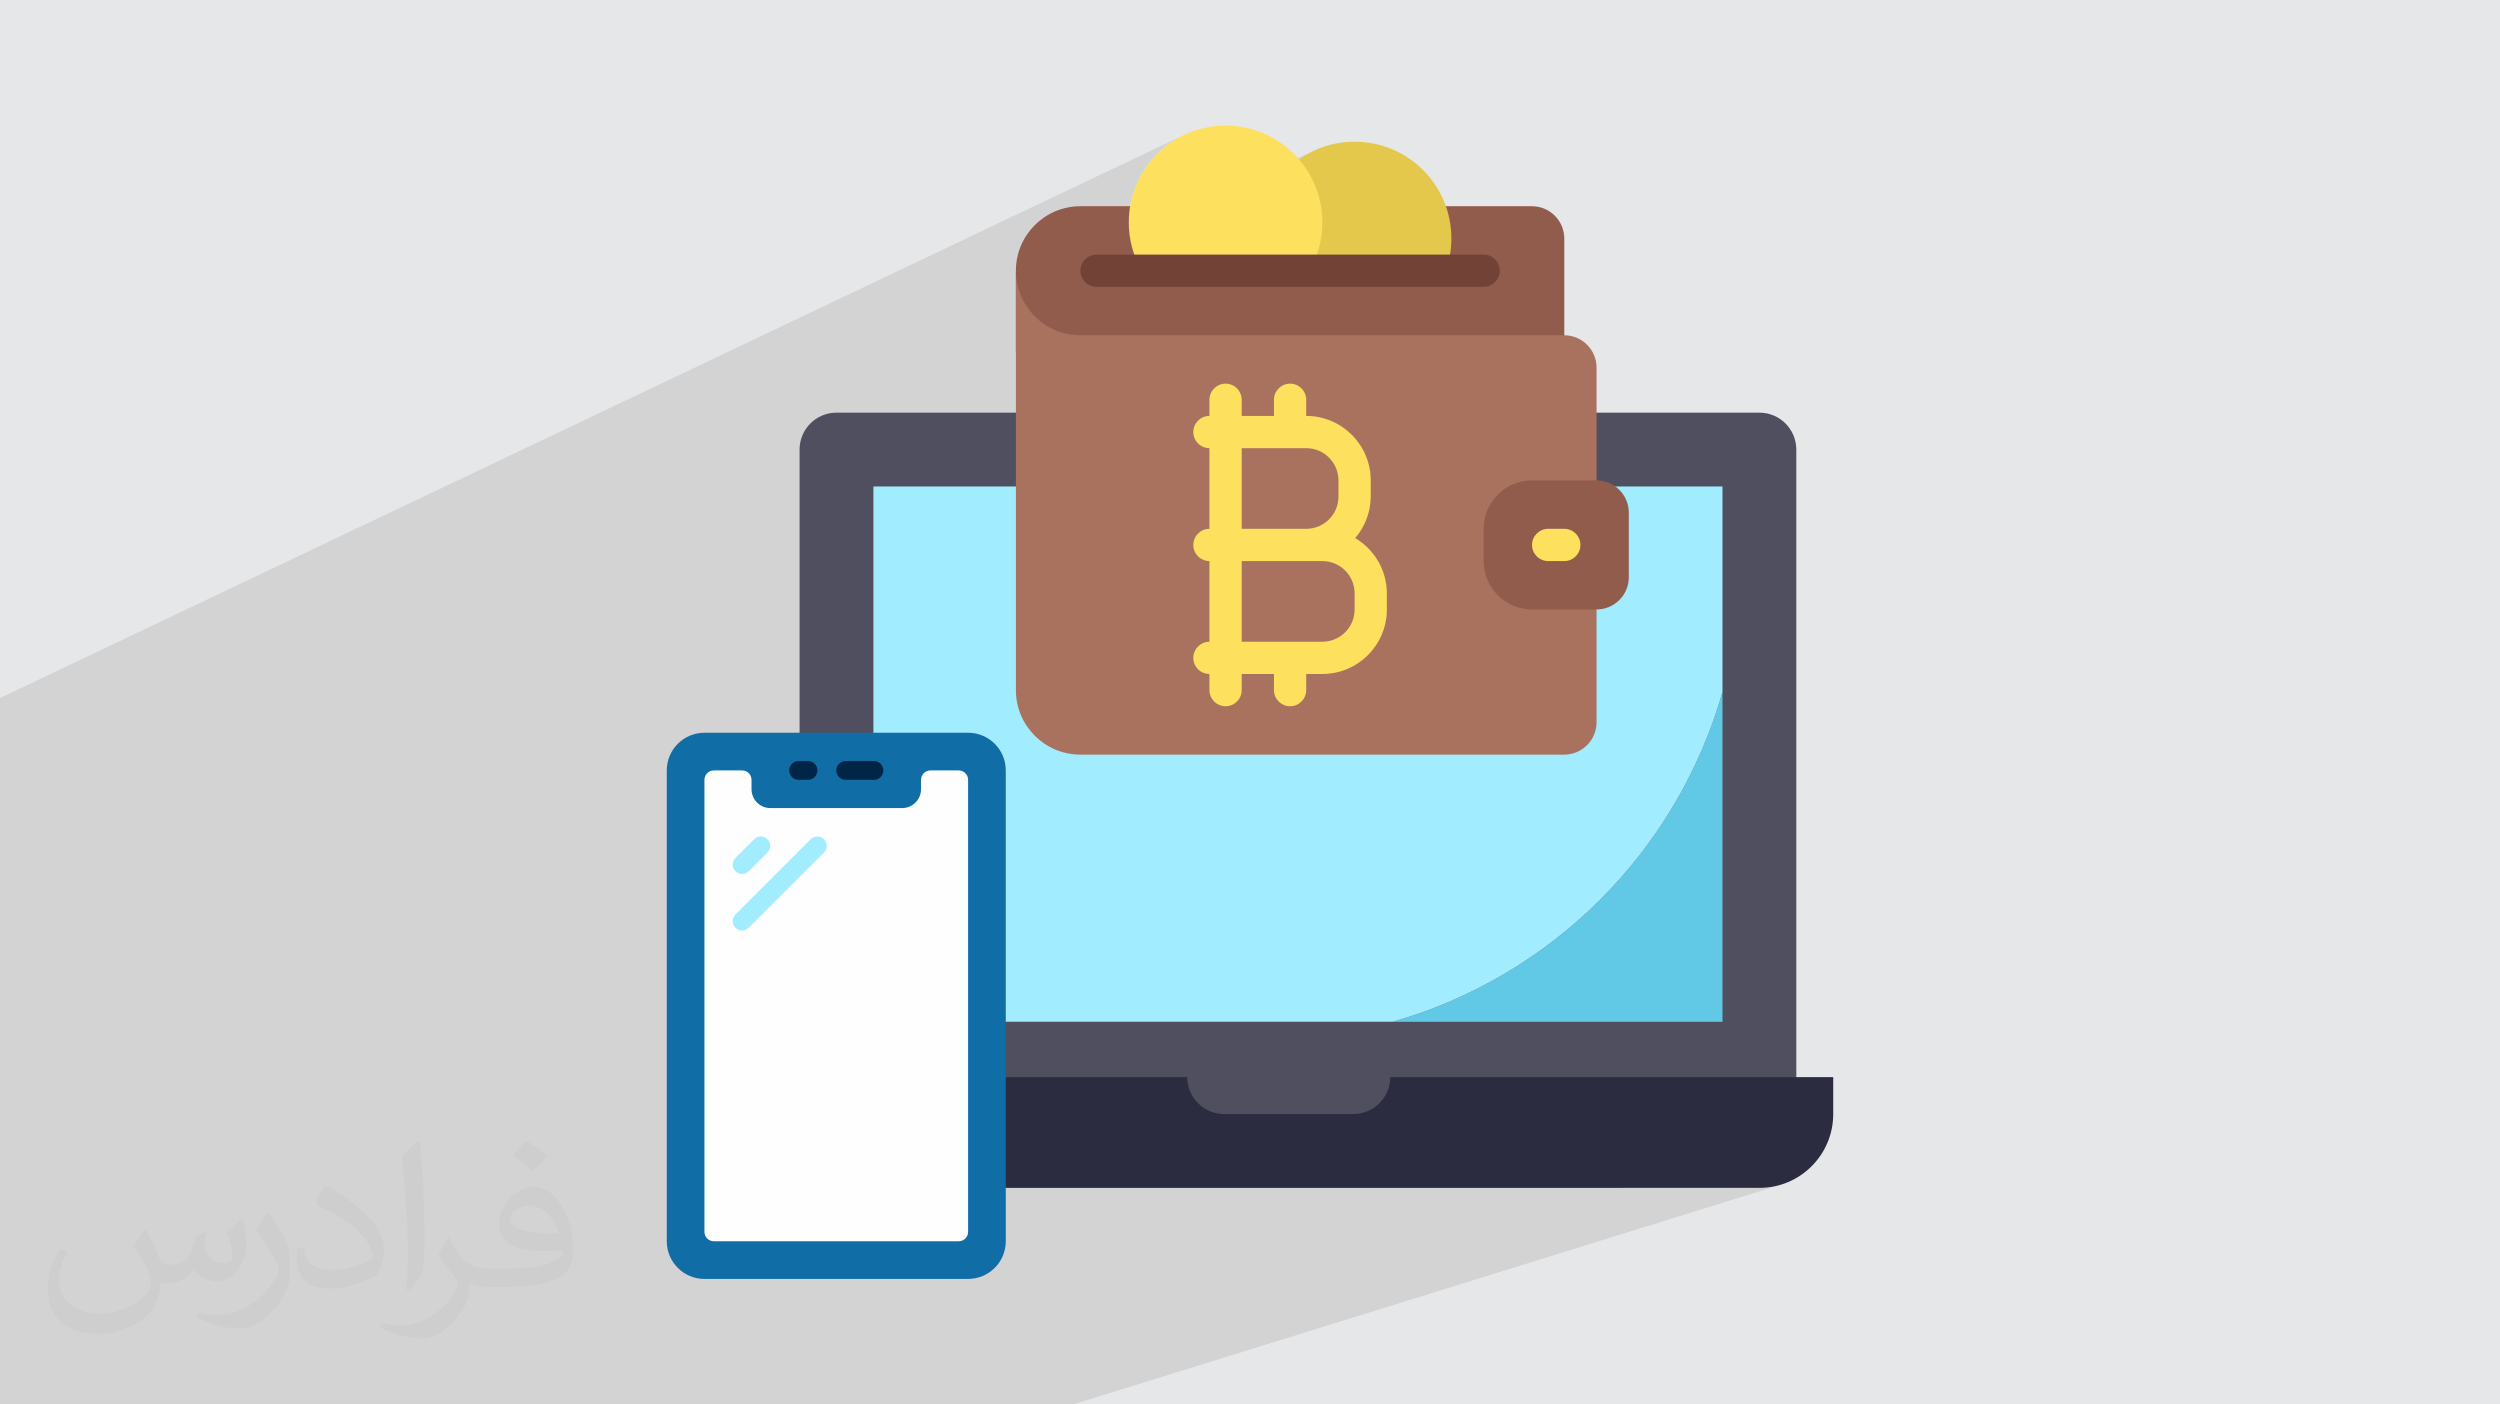 <?xml version="1.0" encoding="UTF-8"?>
<!DOCTYPE svg PUBLIC "-//W3C//DTD SVG 1.0//EN" "http://www.w3.org/TR/2001/REC-SVG-20010904/DTD/svg10.dtd">
<!-- Creator: CorelDRAW -->
<svg xmlns="http://www.w3.org/2000/svg" xml:space="preserve" width="94.192mm" height="52.917mm" version="1.0" style="shape-rendering:geometricPrecision; text-rendering:geometricPrecision; image-rendering:optimizeQuality; fill-rule:evenodd; clip-rule:evenodd"
viewBox="0 0 9404.92 5283.66"
 xmlns:xlink="http://www.w3.org/1999/xlink"
 xmlns:xodm="http://www.corel.com/coreldraw/odm/2003">
 <defs>
  <style type="text/css">
   <![CDATA[
    .fil8 {fill:#FEFEFE;fill-rule:nonzero}
    .fil9 {fill:#002647;fill-rule:nonzero}
    .fil7 {fill:#106DA6;fill-rule:nonzero}
    .fil6 {fill:#2C2C40;fill-rule:nonzero}
    .fil3 {fill:#4F4F60;fill-rule:nonzero}
    .fil4 {fill:#61C9E5;fill-rule:nonzero}
    .fil14 {fill:#724237;fill-rule:nonzero}
    .fil10 {fill:#925C4C;fill-rule:nonzero}
    .fil5 {fill:#A1EDFF;fill-rule:nonzero}
    .fil11 {fill:#A9725E;fill-rule:nonzero}
    .fil12 {fill:#E3C84C;fill-rule:nonzero}
    .fil13 {fill:#FDE05E;fill-rule:nonzero}
    .fil2 {fill:#373435;fill-opacity:0.031}
    .fil1 {fill:#2B2A29;fill-opacity:0.102}
    .fil0 {fill:#E6E7E8}
   ]]>
  </style>
 </defs>
 <g id="Layer_x0020_1">
  <polygon class="fil0" points="-0,0 9404.92,0 9404.92,5283.66 -0,5283.66 "/>
  <path class="fil1" d="M9404.92 1078.93l0 4204.73 0 -4204.73zm-5367.89 4204.73l-38.72 0 -203.26 0 -222.49 0 -48.94 0 -25.94 0 -1255.63 0 -84.57 0 -287.54 0 -75.59 0 -69.68 0 -113.56 0 -331.12 0 -178.18 0 -7.03 0 -268.24 0 -381.46 0 -199.22 0 -73.69 0 -172.16 0 0 -44.52 0 -123.86 0 -70.4 0 -446.39 0 -2.34 0 -24.98 0 -49.45 0 -30.44 0 -4.58 0 -27.75 0 -1.21 0 -2.49 0 -0.01 0 -19.4 0 -21.81 0 -5.59 0 -2.26 0 -0.19 0 -1.22 0 -4.72 0 -5.99 0 -12.75 0 -2.48 0 -27.84 0 -14.23 0 -2.17 0 -23.33 0 -6.16 0 -0.3 0 -2.18 0 -30.82 0 -2.48 0 -5.73 0 -4.05 0 -16.46 0 -11.82 0 -6.39 0 -42.3 0 -2.54 0 -7.74 0 -6.04 0 -5.86 0 -26.57 0 -7.68 0 -0.01 0 -8.9 0 -15.56 0 -44.29 0 -6.02 0 -8.64 0 -27.64 0 -39.17 0 -8.11 0 -16.82 0 -43.73 0 -4.35 0 -36.86 0 -42.7 0 -40.26 0 -86.53 0 -57.5 0 -6.74 0 -37.13 0 -39.63 0 -4.62 0 -4.64 0 -1.79 0 -17.48 0 -4.49 0 -55.71 0 -42.51 0 -1.92 0 -122.98 0 -64.85 0 -26.96 0 -139.41 0 -2.24 0 -78.89 0 -114.09 0 -2.09 0 -3.57 0 -60.38 0 -132.11 0 -48.82 4452.73 -2117.69 -15.7 8.04 -15.25 8.78 -14.77 9.47 -14.28 10.15 -13.75 10.8 -13.21 11.44 -12.65 12.06 -12.05 12.64 -11.44 13.21 -10.81 13.76 -10.14 14.27 -9.48 14.78 -8.77 15.25 -8.04 15.7 -7.29 16.13 -6.52 16.53 -5.73 16.91 -4.9 17.27 -4.06 17.61 -3.21 17.93 -2.32 18.21 -1.41 18.49 -0.47 18.73 0 0.21 0 0.22 0 0.21 0 0.21 0 0.21 0 0.21 0 0.22 0 0.21 0.2 11.87 0.59 11.84 0.99 11.79 1.38 11.74 0.57 3.77 696.34 -324.08 -12.45 5.97 -12.24 6.46 -11.99 6.95 -11.74 7.43 -11.47 7.9 -28.54 358.01 723.31 0 12.22 1.23 11.39 3.54 10.3 5.59 8.99 7.41 7.41 8.98 5.59 10.31 3.53 11.38 1.24 12.23 -1.24 12.23 -3.53 11.38 -5.59 10.31 -7.41 8.98 -8.99 7.41 -10.3 5.59 -565.6 247.5 845.38 0 -782.44 332.59 12.83 17.14 12.16 20.01 10.21 21.22 8.17 22.3 5.98 23.26 3.67 24.09 1.26 24.81 0 22.77 515.35 0 20.59 -8.46 16.72 -6.12 17.44 -4.49 18.07 -2.76 18.61 -0.94 242.72 0 12.4 0.63 12.05 1.84 11.63 2.99 11.14 4.08 10.61 5.11 10 6.08 2.72 2.04 403.17 0 0 773.33 0 1240.4 -36.92 12.3 134.11 404.32 180.56 0 -163.41 51.7 51.5 155.26 1.43 -0.07 27.59 -4.2 26.62 -6.85 -53.79 16.7 268.87 810.64 -268.87 -810.64 -2290.79 711.34 31.53 99.3 -31.53 -99.3 -319.78 99.3zm2581.75 -814.86l26.97 -1.37 -51.5 -155.26 -495.08 156.63 519.61 0zm-1389.59 -208.33l1347.91 0 -134.11 -404.32 -1213.8 404.32z"/>
  <path class="fil2" d="M548.54 4627.69c17.95,27.21 29.6,53.36 40.96,82.43 8.45,16.91 12.93,48.09 52.57,48.09 11.61,0 28.28,-3.42 43.06,-11.61 16.63,-8.73 29.32,-21.94 35.94,-42l15.85 -53.36 38.57 -19.02 2.64 2.64c-5.27,20.09 -6.59,39.36 -6.59,54.43 0,44.63 38.57,61.56 69.22,61.56 17.95,0 34.09,-8.73 34.09,-25.11 0,-21.13 -8.98,-57.06 -20.62,-89.29 17.95,-17.95 35.94,-35.94 56.53,-50.47l3.17 1.6c8.98,38.04 14,75.56 14,100.66 0,24.57 -10.83,51.79 -19.81,69.49 -18.49,34.87 -51.25,62.62 -90.87,62.62 -30.1,0 -63.65,-15.07 -86.66,-43.06l-1.32 0c-21.66,26.96 -55.22,51.25 -108.86,51.25l-16.63 0c-2.64,35.41 -10.29,60.49 -21.94,82.95 -31.95,62.34 -126.81,106.47 -216.1,106.47 -124.17,0 -186.51,-71.59 -186.51,-166.96 0,-58.91 19.27,-113.6 48.88,-152.42l24.29 10.04c-18.49,35.41 -30.91,68.68 -30.91,101.45 0,89.29 72.66,131.83 156.4,131.83 77.68,0 173.83,-49.41 191.28,-106.72 -6.59,-62.62 -30.1,-91.93 -66.04,-148.99 10.83,-19.02 24.83,-38.04 42.28,-58.38l3.17 0 0 0 0 0 -0.02 -0.09zm1432.13 -336.04c26.15,16.39 51.79,35.66 76.87,57.85 -14,19.81 -31.45,37.79 -53.11,53.64 -25.11,-20.34 -50.19,-37.79 -75.84,-56.27 17.42,-19.55 34.62,-38.29 52.04,-55.22l0 0 0 0 0 0 0 0 0 0 0.03 0zm13.47 244.11c-42.28,0 -76.87,27.75 -76.87,48.34 0,44.13 84.53,57.85 185.72,57.31 -12.68,-51.79 -57.06,-105.68 -108.86,-105.68l0.01 0.03zm-94.86 236.19c54.96,0 103.04,-1.6 139.74,-10.83 40.96,-10.29 75.56,-30.91 75.56,-45.17 0,-3.7 0,-8.19 -1.32,-11.89 -22.98,2.11 -49.41,2.11 -72.38,2.11 -74.49,0 -131.55,-16.91 -154.02,-58.66 -5.55,-11.61 -9.51,-24.57 -9.51,-39.36 0,-40.43 17.42,-79.79 48.09,-107 25.61,-22.45 53.89,-36.44 82.67,-36.44 52.04,0 93.51,41.75 122.57,107.54 15.85,35.94 26.68,77.4 26.68,129.72 0,34.87 -9.51,64.19 -31.17,85.85 -40.43,39.11 -114.92,53.89 -229.04,53.89l-51.79 0 0 0 -13.47 0c-28.28,0 -48.62,-5.02 -64.72,-17.42l-2.64 0c0.79,6.59 1.32,12.93 1.32,19.02 0,25.61 -8.45,58.38 -25.61,84.53 -50.72,75.3 -105.68,108.04 -153.24,108.04 -48.09,0 -107,-18.49 -160.11,-42.54l9.51 -18.49c17.17,7.13 40.96,11.89 73.7,11.89 85.85,0 198.66,-82.43 212.66,-163 -3.17,-6.59 -8.98,-15.32 -17.17,-24.57 -25.11,-29.85 -40.96,-54.68 -55.75,-80.83 12.68,-25.11 24.29,-45.17 35.13,-63.4l4.49 -0.53c36.72,74.77 69.99,117.55 144.23,117.55l11.61 0 0 0 53.89 0 0 0 0 0 0 0 0 0 0 0 0.09 0.01zm-371.98 79c6.34,-34.34 6.87,-72.91 6.87,-108.86l0 -53.36c0,-99.6 -12.68,-244.36 -22.98,-338.68 17.95,-19.27 43.06,-42 62.87,-57.31l5.81 1.6c13.47,118.62 16.63,256 16.63,383.06 0,33.3 -1.32,65.79 -4.49,89.55 -1.85,30.1 -19.27,52.83 -56.53,87.7l-8.19 -3.7zm-382.8 -157.19c1.85,46.77 24.83,83.49 105.15,83.49 49.93,0 92.19,-12.93 138.96,-35.13 8.45,-3.7 12.93,-8.73 12.93,-12.93 0,-29.32 -22.45,-68.15 -60.23,-103.55 -36.72,-33.3 -85.34,-62.62 -130.76,-82.18 -15.6,-6.59 -20.62,-13.47 -20.62,-20.09 0,-13.47 17.95,-41.75 32.77,-62.09l5.02 -0.53c52.04,27.21 110.17,67.64 153.24,112.53 39.11,41.47 63.4,83.49 63.4,129.19 0,33.81 -10.29,65.51 -26.96,95.11 -57.06,28.79 -117.83,50.72 -178.06,50.72 -73.17,0 -123.1,-34.34 -123.1,-114.92 0,-8.73 0,-22.19 3.17,-39.64l25.11 0 0 0 0 0 0 0 0 0 0 0 -0.02 0zm-132.37 -132.9l45.45 73.45c16.63,27.21 32.23,56.81 32.23,103.55l0 59.7c0,48.34 -30.91,100.13 -80.83,151.38 -39.11,34.62 -73.7,49.41 -105.68,49.41 -47.55,0 -101.98,-14.79 -164.85,-41.75l7.13 -18.49c19.81,5.27 42.79,9.77 71.06,9.77 90.36,-0.53 182.8,-66.57 225.08,-147.15 5.02,-9.26 6.87,-17.95 6.87,-24.04 0,-9.26 -5.02,-19.55 -8.98,-28.79 -22.98,-43.31 -48.62,-82.95 -76.87,-119.68 14.79,-23.25 29.6,-45.7 45.7,-67.9l3.7 0.53 0 0 0 0 0 0 0 0 0 0 -0.02 0.01z"/>
  <g id="_2300027431504">
   <g>
    <path class="fil3" d="M6757.66 4260.47l-3749.68 0 0 -2569.24c0,-76.69 62.16,-138.86 138.85,-138.86l3471.95 0c76.72,0 138.88,62.17 138.88,138.86l0 2569.24zm0 0z"/>
    <path class="fil4" d="M6479.92 2603.45c-171.79,599.77 -640.63,1068.6 -1240.39,1240.4l1240.39 0 0 -1240.4zm0 0z"/>
    <path class="fil5" d="M3285.72 1830.12l0 2013.73 1953.81 0c599.76,-171.8 1068.6,-640.63 1240.39,-1240.4l0 -773.33 -3194.2 0zm0 0z"/>
    <path class="fil6" d="M5230 4052.18c-0.21,76.6 -62.26,138.64 -138.85,138.86l-486.07 0c-76.63,-0.22 -138.67,-62.26 -138.89,-138.86l-1597.1 0 0 138.86c0,153.42 124.35,277.77 277.77,277.77l3471.92 0c153.42,0 277.77,-124.35 277.77,-277.77l0 -138.86 -1666.55 0zm0 0z"/>
   </g>
   <g>
    <path class="fil7" d="M2650.08 2756.59l991.9 0c78.24,0 141.7,63.45 141.7,141.71l0 1771.25c0,78.24 -63.45,141.71 -141.7,141.71l-991.9 0c-78.25,0 -141.71,-63.46 -141.71,-141.71l0 -1771.25c0,-78.25 63.45,-141.71 141.71,-141.71z"/>
    <path class="fil8" d="M3641.98 2933.72l0 1700.41c0,19.55 -15.87,35.42 -35.43,35.42l-921.06 0c-19.55,0 -35.42,-15.87 -35.42,-35.43l0 -1700.4c0,-19.56 15.87,-35.43 35.43,-35.43l106.27 0c19.56,0 35.43,15.87 35.43,35.43l0 35.42c0.11,39.08 31.78,70.74 70.85,70.85l495.95 0c39.07,-0.11 70.74,-31.77 70.85,-70.85l0 -35.42c0,-19.56 15.87,-35.43 35.43,-35.43l106.27 0c19.56,0 35.43,15.87 35.43,35.43l0 0z"/>
    <path class="fil9" d="M3039.75 2933.72l-35.43 0c-19.56,0 -35.42,-15.87 -35.42,-35.43 0,-19.56 15.86,-35.43 35.42,-35.43l35.43 0c19.56,0 35.43,15.87 35.43,35.43 0,19.56 -15.87,35.43 -35.43,35.43l0 0z"/>
    <path class="fil5" d="M2791.77 3287.96c-19.56,0 -35.42,-15.86 -35.42,-35.42 0,-9.4 3.73,-18.41 10.37,-25.05l70.85 -70.85c6.6,-6.37 15.43,-9.94 24.6,-9.94 19.57,0 35.43,15.87 35.43,35.43 0,9.19 -3.56,18.01 -9.93,24.61l-70.85 70.85c-6.64,6.64 -15.66,10.37 -25.05,10.37l0 0z"/>
    <path class="fil5" d="M2791.77 3500.52c-19.56,-0.01 -35.42,-15.87 -35.42,-35.43 0,-9.39 3.73,-18.41 10.37,-25.05l283.4 -283.4c6.6,-6.37 15.43,-9.94 24.61,-9.94 19.56,0 35.43,15.87 35.43,35.43 0,9.19 -3.57,18.01 -9.94,24.61l-283.4 283.4c-6.64,6.64 -15.66,10.38 -25.05,10.38l0 0z"/>
    <path class="fil9" d="M3287.72 2933.72l-106.27 0c-19.56,0 -35.43,-15.87 -35.43,-35.43 0,-19.56 15.87,-35.43 35.43,-35.43l106.27 0c19.57,0 35.44,15.87 35.44,35.43 0,19.56 -15.87,35.43 -35.43,35.43l-0.01 0z"/>
   </g>
   <g>
    <path class="fil10" d="M3821.73 1018.53c0,-134.03 108.7,-242.71 242.72,-242.71l1699.01 -0.01c66.93,0.2 121.17,54.44 121.36,121.37l0 424.76 -2063.09 -0.01 0 -303.39z"/>
    <path class="fil11" d="M6006.19 2292.79l0 424.76c-0.2,66.92 -54.44,121.16 -121.37,121.36l-1820.37 0c-134.02,-0.01 -242.71,-108.7 -242.71,-242.72l0 -1577.65c0,134.03 108.7,242.71 242.72,242.71l1820.36 0c66.93,0.2 121.17,54.44 121.36,121.37l0.01 910.18z"/>
    <path class="fil10" d="M5763.46 1807.35l242.72 0c67.01,0 121.36,54.34 121.36,121.36l0 242.71c0,67.02 -54.35,121.37 -121.37,121.37l-242.71 0c-100.52,-0.01 -182.03,-81.53 -182.03,-182.04l0 -121.35c0,-100.53 81.52,-182.04 182.03,-182.04l0 0z"/>
    <path class="fil12" d="M4886.65 599.84c60.45,-43.39 133,-66.75 207.42,-66.75 0.61,0 1.31,0 1.92,0 201.05,0 364.08,163.03 364.08,364.08 0,0.3 0,0.65 0,0.95 0,41.04 -7.22,81.86 -21.22,120.39l-585.56 0.02 33.37 -418.69z"/>
    <path class="fil13" d="M4925.48 1018.53c32.14,-54.6 49.16,-116.94 49.16,-180.34 0,-0.57 0,-1.13 0,-1.7 0,-201.05 -163.04,-364.08 -364.08,-364.08 -201.05,0 -364.07,163.03 -364.07,364.08 0,0.57 0,1.13 0,1.7 0,63.39 17,125.74 49.16,180.33l629.84 0.01z"/>
    <path class="fil13" d="M5098.12 2024.29c37.51,-43.37 58.32,-98.87 58.55,-156.25l0 -60.68c0,-134.03 -108.7,-242.71 -242.72,-242.71l0.01 -60.68c-0.01,-33.51 -27.18,-60.68 -60.69,-60.68 -33.5,0 -60.68,27.17 -60.68,60.68l0 60.68 -121.36 0 0 -60.68c0,-33.51 -27.17,-60.68 -60.68,-60.68 -33.51,0 -60.68,27.17 -60.68,60.68l0 60.68c-33.51,0 -60.68,27.17 -60.68,60.68 0,33.5 27.17,60.67 60.68,60.67l0 303.4c-33.51,0 -60.68,27.17 -60.68,60.68 0,33.51 27.17,60.68 60.68,60.68l0 303.4c-33.51,0 -60.68,27.17 -60.68,60.68 0,33.51 27.17,60.68 60.68,60.68l0 60.68c0,33.51 27.17,60.68 60.68,60.68 33.51,0 60.68,-27.17 60.68,-60.68l0 -60.67 121.36 0 0 60.68c0,33.5 27.18,60.67 60.68,60.67 33.51,0 60.68,-27.17 60.68,-60.68l0.01 -60.67 60.68 0c134.03,-0.01 242.71,-108.7 242.71,-242.72l0 -60.68c-0.24,-85.47 -45.58,-164.49 -119.24,-207.84l0.01 0.01zm-426.88 -338.29l242.72 0c67.01,-0.01 121.36,54.34 121.36,121.36l0 60.68c0,67.01 -54.35,121.36 -121.37,121.36l-242.71 0.01 0 -303.4zm424.76 606.79c0,67.01 -54.35,121.36 -121.36,121.36l-303.4 0 0 -303.39 303.4 0c67.01,-0.01 121.36,54.34 121.36,121.35l0 60.69z"/>
    <path class="fil13" d="M5884.82 2110.75l-60.68 0c-33.51,-0.01 -60.68,-27.18 -60.68,-60.69 0,-33.51 27.17,-60.68 60.68,-60.68l60.68 0.01c33.51,-0.01 60.68,27.16 60.68,60.67 0,33.51 -27.17,60.68 -60.68,60.68l0 0.01z"/>
    <path class="fil14" d="M5581.43 1079.21l-1456.31 0c-33.5,0 -60.67,-27.17 -60.67,-60.68 0,-33.51 27.17,-60.68 60.68,-60.68l1456.3 0c33.5,0 60.68,27.17 60.68,60.68 0,33.51 -27.18,60.68 -60.68,60.68l0 0z"/>
   </g>
  </g>
 </g>
</svg>
